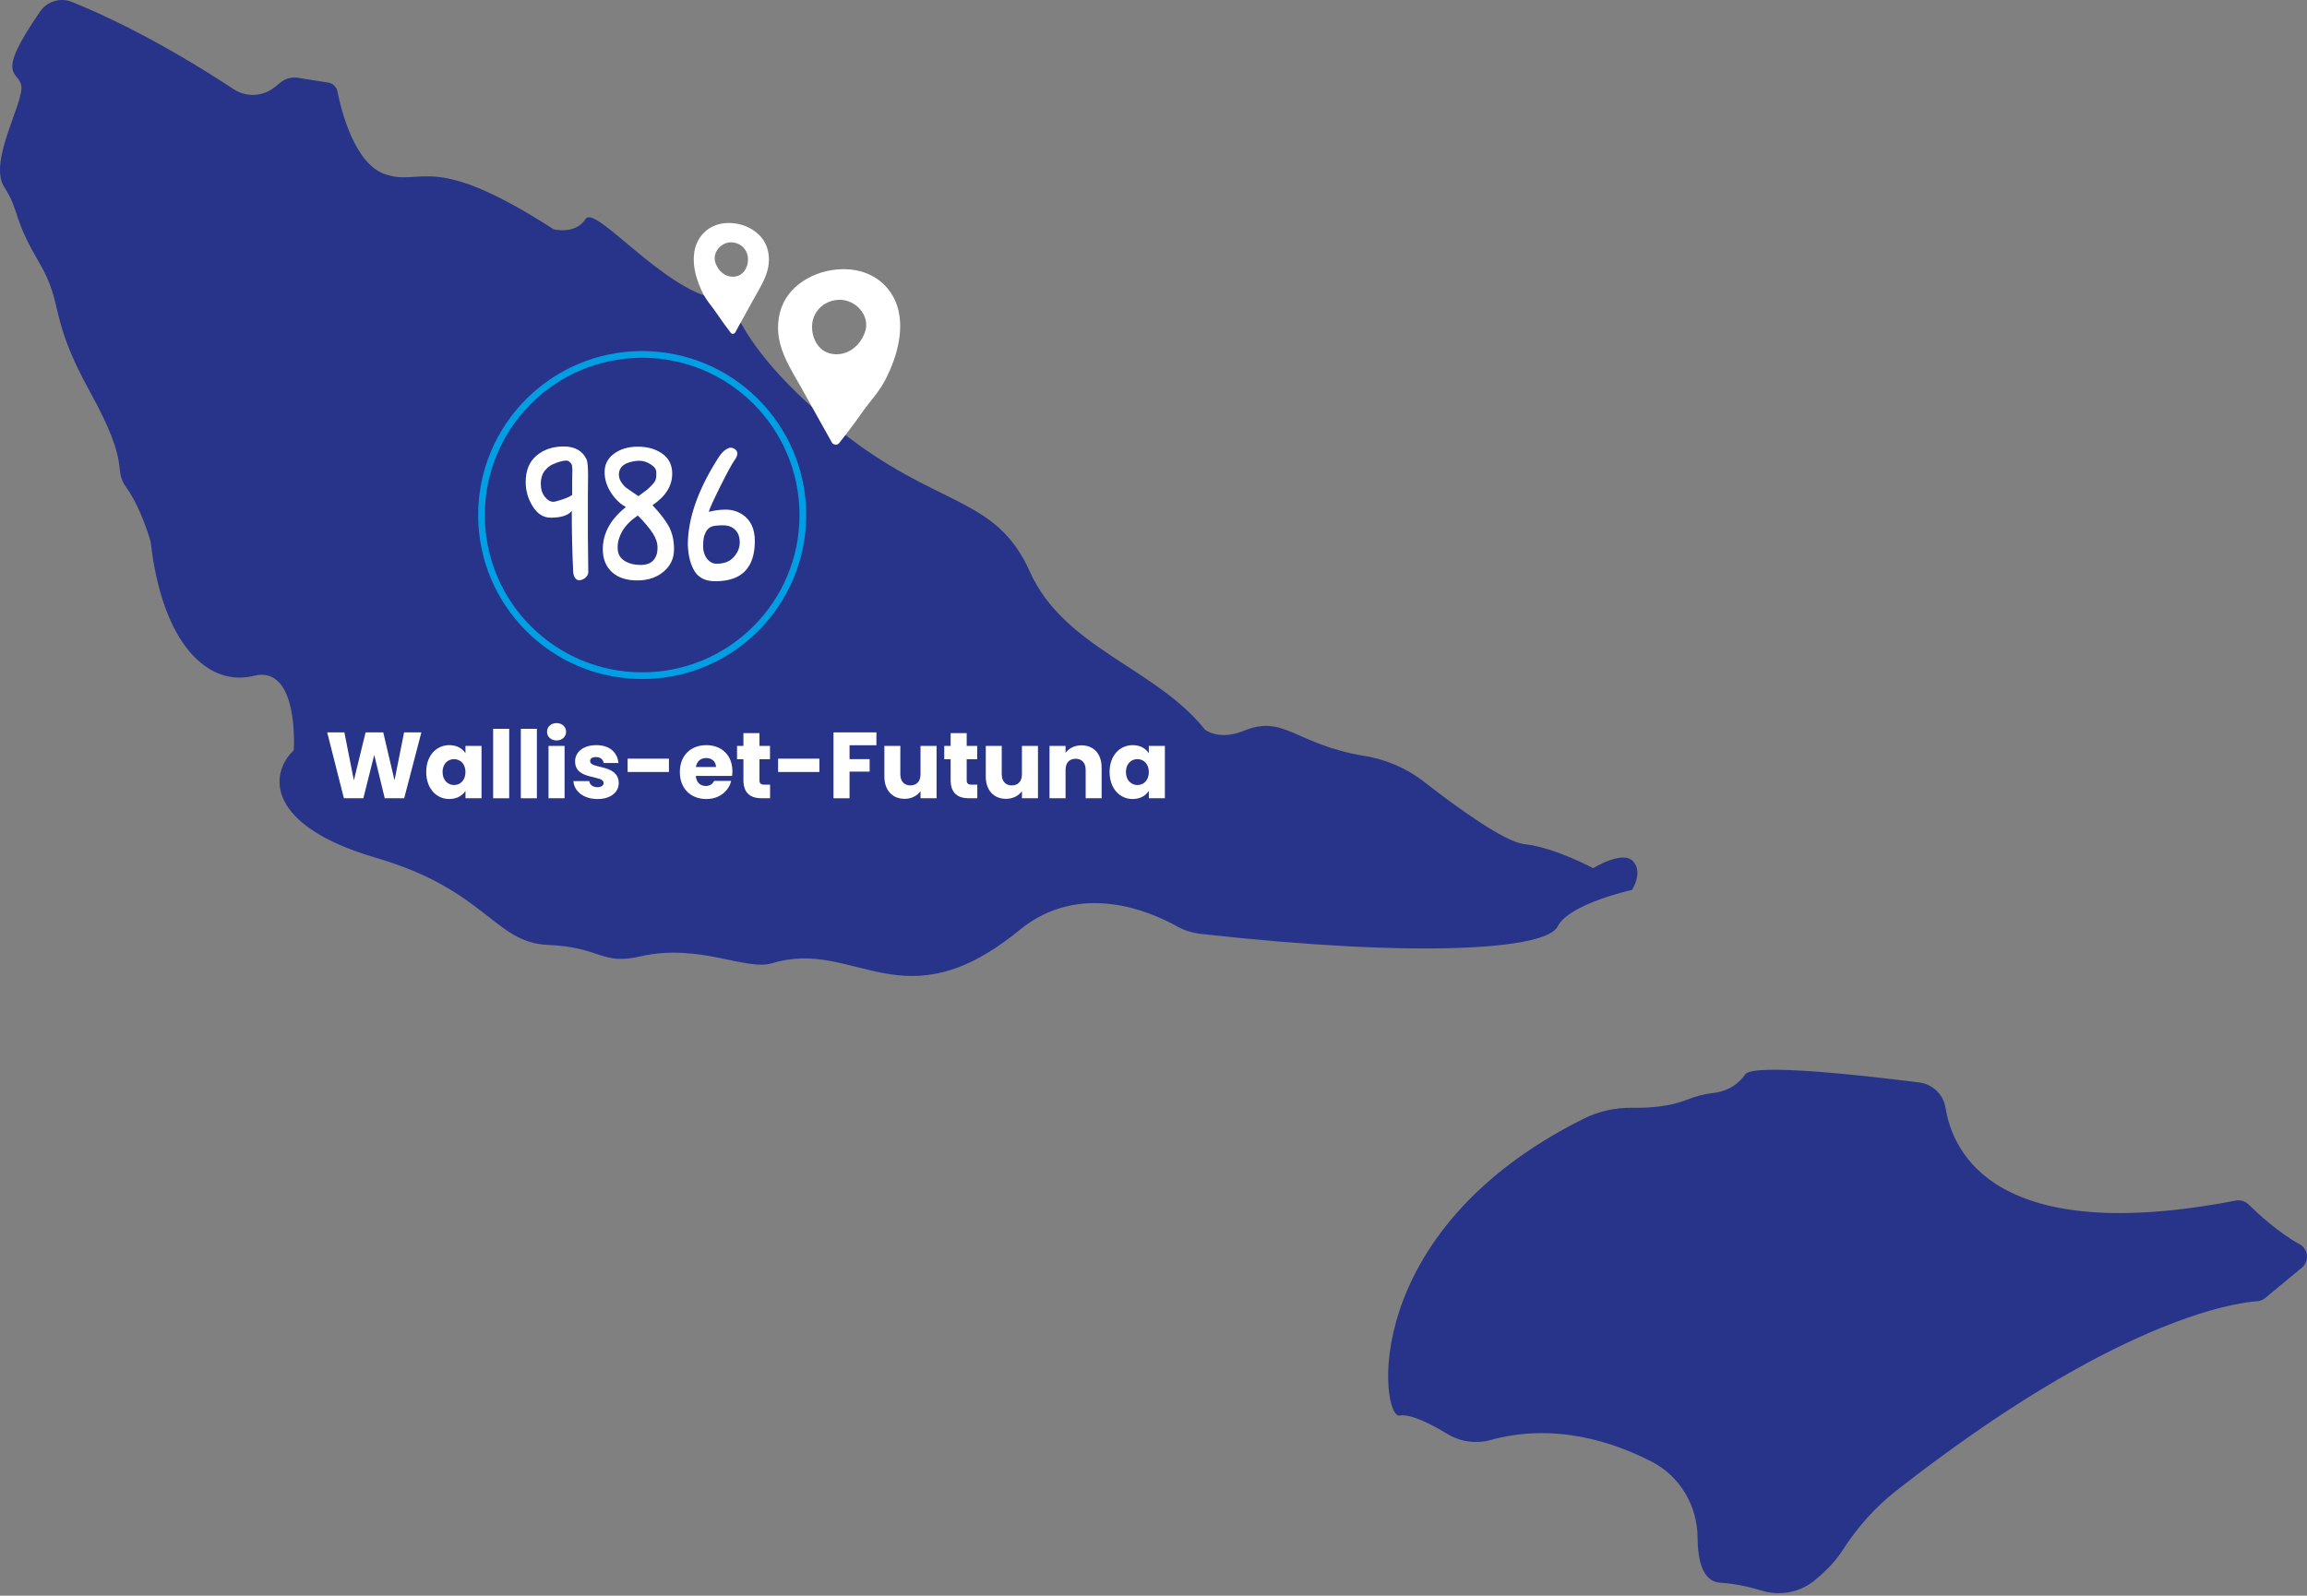 <svg width="688" height="476" viewBox="0 0 688 476" fill="none" xmlns="http://www.w3.org/2000/svg">
<rect x="0" y="0" width="688" height="476" fill="#808080" stroke="none"/>
<path d="M21.464 0.577C29.988 3.997 47.204 11.808 69.672 26.599C73.214 28.933 77.834 28.886 81.306 26.444C82.03 25.936 82.723 25.404 83.331 24.858C84.833 23.525 86.827 22.886 88.806 23.201L97.922 24.65C99.277 24.865 100.355 25.898 100.625 27.238C101.803 33.139 105.776 48.953 114.908 51.996C126.172 55.755 128.567 44.825 165.094 68.389C165.094 68.389 171.578 70.099 174.65 65.315C177.437 60.978 197.649 86.16 213.356 89.08C216.144 89.596 218.523 91.36 219.732 93.925C222.658 100.18 230.365 112.321 250.099 128.159C279.458 151.723 296.867 147.625 307.116 170.511C317.364 193.398 344.667 199.198 359.351 217.648C359.351 217.648 363.447 221.06 370.962 217.987C383.058 213.033 386.3 222.123 407.02 225.52C413.472 226.576 419.562 229.218 424.721 233.239C434.03 240.496 448.567 251.134 454.604 251.812C463.82 252.836 475.085 258.984 475.085 258.984C475.085 258.984 483.963 253.522 487.035 256.934C490.107 260.347 486.696 265.47 486.696 265.47C486.696 265.47 467.917 269.568 464.506 276.401C461.095 283.233 423.443 285.853 358.088 278.581C355.593 278.303 353.168 277.548 350.973 276.324C343.343 272.041 322.153 262.604 304.051 277.425C269.118 306.02 255.096 279.782 230.311 287.332C222.457 289.72 208.521 281.285 191.05 285.283C179.1 288.017 179.439 282.548 163.4 281.87C147.362 281.192 144.967 265.477 112.19 255.91C79.412 246.342 80.097 230.974 87.612 223.803C87.612 223.803 89.322 198.189 75.662 201.602C62.003 205.014 48.351 192.042 44.94 161.637C44.94 161.637 42.207 151.731 37.772 145.583C33.337 139.436 39.481 139.775 26.846 116.896C14.211 94.018 19.339 91.283 11.485 77.956C3.631 64.63 6.026 63.266 1.244 55.755C-3.537 48.245 7.05 30.82 6.365 25.697C5.733 20.937 -1.974 23.548 11.986 3.412C14.072 0.369 18.022 -0.81 21.464 0.577Z" fill="#27348A"/>
<path d="M580.21 330.462C582.327 343.866 595.093 371.96 666.754 358.14C668.125 357.878 669.542 358.287 670.543 359.265C673.392 362.046 679.69 367.862 685.75 371.128C688.414 372.561 688.791 376.235 686.458 378.169L675.548 387.197C674.862 387.759 674.023 388.098 673.138 388.16C666.085 388.668 630.481 393.791 565.526 444.664C559.182 449.632 553.807 455.718 549.457 462.504C547.809 465.077 545.168 468.197 540.964 471.594C536.76 474.991 530.831 476.147 525.511 474.521C522.046 473.458 517.634 472.426 512.96 472.126C507.671 471.787 506.3 465.208 506.262 458.722C506.2 449.224 501.072 440.427 492.641 436.067C480.96 430.027 463.52 424.335 444.479 429.573C440.136 430.767 435.501 430.089 431.651 427.755C426.931 424.897 420.695 421.677 417.376 422.262C411.778 423.248 404.595 367.4 472.337 333.698C476.818 331.471 481.769 330.385 486.774 330.462C491.447 330.532 497.753 330.162 502.781 328.159C505.422 327.111 508.163 326.349 510.989 326.033C513.815 325.717 517.726 324.446 520.475 320.479C522.847 317.051 556.895 320.941 572.348 322.905C576.352 323.414 579.578 326.48 580.21 330.47V330.462Z" fill="#27348A"/>
<g clip-path="url(#clip0_2316_897)">
<path d="M264.623 85.946C261.884 82.717 258.079 80.87 253.872 80.42C249.915 79.998 245.769 80.68 242.152 82.37C238.513 84.071 235.332 86.785 233.6 90.453C231.807 94.25 231.622 98.638 232.683 102.652C233.884 107.218 236.549 111.346 238.833 115.431C241.312 119.873 243.791 124.315 246.27 128.751L248.111 132.05C248.279 132.348 248.583 132.527 248.914 132.592C249.338 132.733 249.817 132.657 250.193 132.234C250.21 132.218 250.221 132.207 250.237 132.191C250.243 132.18 250.253 132.175 250.259 132.169C251.778 130.246 253.286 128.307 254.74 126.335C256.156 124.418 257.468 122.419 258.949 120.55C260.326 118.811 261.736 117.105 262.917 115.219C264.132 113.275 265.119 111.157 265.97 109.033C268.907 101.698 270.117 92.424 264.617 85.94L264.623 85.946ZM257.955 99.082C257.097 101.503 255.387 103.676 253.082 104.829C250.778 105.983 247.874 106.005 245.688 104.651C243.393 103.226 242.17 100.322 242.17 97.576C242.173 96.688 242.296 95.821 242.555 95.019C243.633 91.671 246.708 89.548 250.194 89.434C255.219 89.272 259.675 94.228 257.955 99.077L257.955 99.082Z" fill="white"/>
</g>
<g clip-path="url(#clip1_2316_897)">
<path d="M209.311 70.082C211.012 68.043 213.362 66.876 215.953 66.592C218.391 66.325 220.939 66.756 223.157 67.824C225.388 68.898 227.332 70.612 228.381 72.928C229.466 75.327 229.559 78.098 228.886 80.633C228.126 83.517 226.466 86.124 225.041 88.704C223.494 91.509 221.947 94.315 220.401 97.117L219.252 99.201C219.147 99.389 218.959 99.502 218.755 99.543C218.494 99.632 218.2 99.584 217.97 99.317C217.96 99.307 217.953 99.3 217.943 99.29C217.94 99.283 217.933 99.279 217.93 99.276C217.004 98.061 216.085 96.836 215.2 95.591C214.338 94.38 213.54 93.118 212.637 91.937C211.798 90.839 210.939 89.761 210.221 88.57C209.483 87.342 208.885 86.005 208.372 84.663C206.599 80.031 205.899 74.174 209.315 70.078L209.311 70.082ZM213.352 78.379C213.868 79.908 214.91 81.28 216.323 82.008C217.735 82.737 219.522 82.751 220.874 81.896C222.293 80.996 223.06 79.162 223.073 77.427C223.075 76.866 223.004 76.319 222.848 75.812C222.2 73.698 220.318 72.357 218.174 72.285C215.082 72.183 212.316 75.313 213.352 78.375L213.352 78.379Z" fill="white"/>
</g>
<circle cx="191.514" cy="153.645" r="47.918" stroke="#009EE3" stroke-width="2"/>
<path d="M102.561 238.129L97.577 218.473H102.701L105.529 232.781L109.029 218.473H114.293L117.653 232.781L120.509 218.473H125.661L120.537 238.129H114.741L111.605 225.193L108.357 238.129H102.561Z" fill="white"/>
<path d="M127.11 230.289C127.11 225.361 130.162 222.281 133.998 222.281C136.322 222.281 137.974 223.345 138.814 224.717V222.505H143.602V238.129H138.814V235.917C137.946 237.289 136.294 238.353 133.97 238.353C130.162 238.353 127.11 235.217 127.11 230.289ZM138.814 230.317C138.814 227.825 137.218 226.453 135.398 226.453C133.606 226.453 131.982 227.797 131.982 230.289C131.982 232.781 133.606 234.181 135.398 234.181C137.218 234.181 138.814 232.809 138.814 230.317Z" fill="white"/>
<path d="M147.066 238.129V217.409H151.854V238.129H147.066Z" fill="white"/>
<path d="M155.324 238.129V217.409H160.112V238.129H155.324Z" fill="white"/>
<path d="M163.582 238.129V222.505H168.37V238.129H163.582ZM165.99 220.881C164.282 220.881 163.134 219.733 163.134 218.305C163.134 216.849 164.282 215.701 165.99 215.701C167.67 215.701 168.818 216.849 168.818 218.305C168.818 219.733 167.67 220.881 165.99 220.881Z" fill="white"/>
<path d="M184.524 233.593C184.524 236.309 182.116 238.353 178.196 238.353C174.024 238.353 171.224 236.029 171 233.005H175.732C175.844 234.097 176.824 234.825 178.14 234.825C179.372 234.825 180.016 234.265 180.016 233.565C180.016 231.045 171.504 232.865 171.504 227.125C171.504 224.465 173.772 222.281 177.86 222.281C181.892 222.281 184.132 224.521 184.44 227.601H180.016C179.876 226.537 179.064 225.837 177.72 225.837C176.6 225.837 175.984 226.285 175.984 227.041C175.984 229.533 184.44 227.769 184.524 233.593Z" fill="white"/>
<path d="M187.173 230.289V226.313H199.493V230.289H187.173Z" fill="white"/>
<path d="M210.583 226.117C209.015 226.117 207.811 227.069 207.531 228.805H213.523C213.523 227.097 212.179 226.117 210.583 226.117ZM218.059 232.949C217.303 236.001 214.531 238.353 210.639 238.353C206.047 238.353 202.743 235.273 202.743 230.317C202.743 225.361 205.991 222.281 210.639 222.281C215.203 222.281 218.423 225.305 218.423 230.065C218.423 230.513 218.395 230.989 218.339 231.465H207.503C207.671 233.509 208.931 234.461 210.471 234.461C211.815 234.461 212.571 233.789 212.963 232.949H218.059Z" fill="white"/>
<path d="M221.705 232.697V226.481H219.801V222.505H221.705V218.697H226.493V222.505H229.629V226.481H226.493V232.753C226.493 233.677 226.885 234.069 227.949 234.069H229.657V238.129H227.221C223.973 238.129 221.705 236.757 221.705 232.697Z" fill="white"/>
<path d="M232.044 230.289V226.313H244.364V230.289H232.044Z" fill="white"/>
<path d="M248.566 238.129V218.473H261.362V222.309H253.354V226.453H259.346V230.177H253.354V238.129H248.566Z" fill="white"/>
<path d="M279.307 222.505V238.129H274.519V236.001C273.567 237.345 271.887 238.297 269.787 238.297C266.175 238.297 263.739 235.805 263.739 231.633V222.505H268.499V230.989C268.499 233.117 269.703 234.293 271.495 234.293C273.343 234.293 274.519 233.117 274.519 230.989V222.505H279.307Z" fill="white"/>
<path d="M283.502 232.697V226.481H281.598V222.505H283.502V218.697H288.29V222.505H291.426V226.481H288.29V232.753C288.29 233.677 288.682 234.069 289.746 234.069H291.454V238.129H289.018C285.77 238.129 283.502 236.757 283.502 232.697Z" fill="white"/>
<path d="M309.549 222.505V238.129H304.761V236.001C303.809 237.345 302.129 238.297 300.029 238.297C296.417 238.297 293.981 235.805 293.981 231.633V222.505H298.741V230.989C298.741 233.117 299.945 234.293 301.737 234.293C303.585 234.293 304.761 233.117 304.761 230.989V222.505H309.549Z" fill="white"/>
<path d="M323.768 238.129V229.645C323.768 227.517 322.592 226.341 320.772 226.341C318.952 226.341 317.776 227.517 317.776 229.645V238.129H312.988V222.505H317.776V224.577C318.728 223.261 320.408 222.337 322.508 222.337C326.12 222.337 328.528 224.801 328.528 229.001V238.129H323.768Z" fill="white"/>
<path d="M330.903 230.289C330.903 225.361 333.955 222.281 337.791 222.281C340.115 222.281 341.767 223.345 342.607 224.717V222.505H347.395V238.129H342.607V235.917C341.739 237.289 340.087 238.353 337.763 238.353C333.955 238.353 330.903 235.217 330.903 230.289ZM342.607 230.317C342.607 227.825 341.011 226.453 339.191 226.453C337.399 226.453 335.775 227.797 335.775 230.289C335.775 232.781 337.399 234.181 339.191 234.181C341.011 234.181 342.607 232.809 342.607 230.317Z" fill="white"/>
<path d="M175.377 141.885L175.317 147.885C175.317 149.245 175.317 153.025 175.317 159.225L175.437 170.625C175.437 171.345 175.117 171.945 174.477 172.425C173.877 172.865 173.297 173.085 172.737 173.085C172.217 173.085 171.797 172.845 171.477 172.365C171.157 171.845 170.977 171.265 170.937 170.625C170.657 164.745 170.517 158.665 170.517 152.385C169.477 153.745 167.377 154.425 164.217 154.425C162.057 154.425 160.277 153.305 158.877 151.065C157.477 148.825 156.777 146.405 156.777 143.805C156.777 140.365 157.837 137.745 159.957 135.945C162.117 134.105 164.837 133.185 168.117 133.185C171.397 133.185 173.657 134.445 174.897 136.965C175.217 137.645 175.377 139.285 175.377 141.885ZM170.637 143.325L170.697 140.385C170.697 139.425 170.617 138.805 170.457 138.525C170.297 138.205 170.097 137.965 169.857 137.805C169.577 137.525 169.237 137.385 168.837 137.385C168.477 137.385 167.977 137.465 167.337 137.625C166.737 137.745 165.937 138.025 164.937 138.465C163.977 138.865 163.117 139.565 162.357 140.565C161.637 141.525 161.277 142.785 161.277 144.345C161.277 145.905 161.677 147.185 162.477 148.185C163.277 149.185 164.117 149.685 164.997 149.685C165.237 149.685 165.497 149.645 165.777 149.565C168.177 148.925 169.797 148.285 170.637 147.645V143.325Z" fill="white"/>
<path d="M190.209 133.245C193.129 133.245 195.569 133.945 197.529 135.345C199.489 136.745 200.469 138.725 200.469 141.285C200.469 144.925 198.509 148.065 194.589 150.705C196.869 153.145 198.489 155.245 199.449 157.005C200.489 158.925 201.009 161.205 201.009 163.845C201.009 166.485 200.029 168.665 198.069 170.385C195.949 172.225 193.289 173.145 190.089 173.145C186.889 173.145 184.389 172.345 182.589 170.745C180.709 169.065 179.769 166.765 179.769 163.845C179.769 159.085 182.069 154.885 186.669 151.245C184.949 150.325 183.469 148.905 182.229 146.985C180.949 145.025 180.309 142.965 180.309 140.805C180.309 138.605 181.189 136.825 182.949 135.465C184.869 133.985 187.289 133.245 190.209 133.245ZM184.569 141.585C184.569 142.385 184.809 143.145 185.289 143.865C185.769 144.585 186.249 145.125 186.729 145.485C187.209 145.845 187.869 146.305 188.709 146.865C189.549 147.425 190.109 147.805 190.389 148.005C191.669 147.045 192.529 146.405 192.969 146.085C193.409 145.725 193.909 145.245 194.469 144.645C195.069 144.005 195.429 143.465 195.549 143.025C195.709 142.545 195.769 141.845 195.729 140.925C195.729 140.005 195.169 139.205 194.049 138.525C192.969 137.805 191.829 137.445 190.629 137.445C190.509 137.445 190.389 137.445 190.269 137.445C186.469 137.765 184.569 139.145 184.569 141.585ZM184.209 163.125C184.209 163.325 184.209 163.505 184.209 163.665C184.249 165.225 184.909 166.425 186.189 167.265C187.509 168.105 189.129 168.525 191.049 168.525C192.849 168.525 194.149 168.025 194.949 167.025C195.749 166.025 196.129 164.805 196.089 163.365C196.089 161.925 195.609 160.485 194.649 159.045C193.729 157.605 192.249 155.845 190.209 153.765C188.169 155.165 186.649 156.685 185.649 158.325C184.689 159.965 184.209 161.565 184.209 163.125Z" fill="white"/>
<path d="M218.986 137.385C218.386 138.185 217.006 140.725 214.846 145.005C212.726 149.285 211.566 151.845 211.366 152.685C213.046 152.245 214.746 152.025 216.466 152.025C218.226 152.025 219.866 152.505 221.386 153.465C223.866 155.105 225.106 157.745 225.106 161.385C225.106 169.345 221.226 173.345 213.466 173.385C213.426 173.385 213.366 173.385 213.286 173.385C210.446 173.385 208.406 172.405 207.166 170.445C205.926 168.445 205.246 165.805 205.126 162.525C205.126 154.925 207.986 146.545 213.706 137.385C214.666 135.785 215.506 134.745 216.226 134.265C216.946 133.785 217.506 133.545 217.906 133.545C218.346 133.545 218.786 133.705 219.226 134.025C219.666 134.345 219.886 134.785 219.886 135.345C219.886 135.905 219.586 136.585 218.986 137.385ZM220.606 161.805C220.606 160.165 220.146 158.905 219.226 158.025C218.346 157.145 217.146 156.705 215.626 156.705C214.106 156.705 212.986 156.825 212.266 157.065C211.706 157.305 211.266 157.625 210.946 158.025C210.626 158.385 210.326 158.965 210.046 159.765C209.806 160.565 209.686 161.665 209.686 163.065C209.686 164.425 210.066 165.625 210.826 166.665C211.626 167.665 212.586 168.165 213.706 168.165C215.946 168.165 217.646 167.505 218.806 166.185C220.006 164.865 220.606 163.405 220.606 161.805Z" fill="white"/>
<defs>
<clipPath id="clip0_2316_897">
<rect width="36.421" height="52.373" fill="white" transform="matrix(1 0 -0.004 1 232.101 80.295)"/>
</clipPath>
<clipPath id="clip1_2316_897">
<rect width="22.413" height="33.077" fill="white" transform="matrix(-1 0 -0.004 1 229.352 66.513)"/>
</clipPath>
</defs>
</svg>
